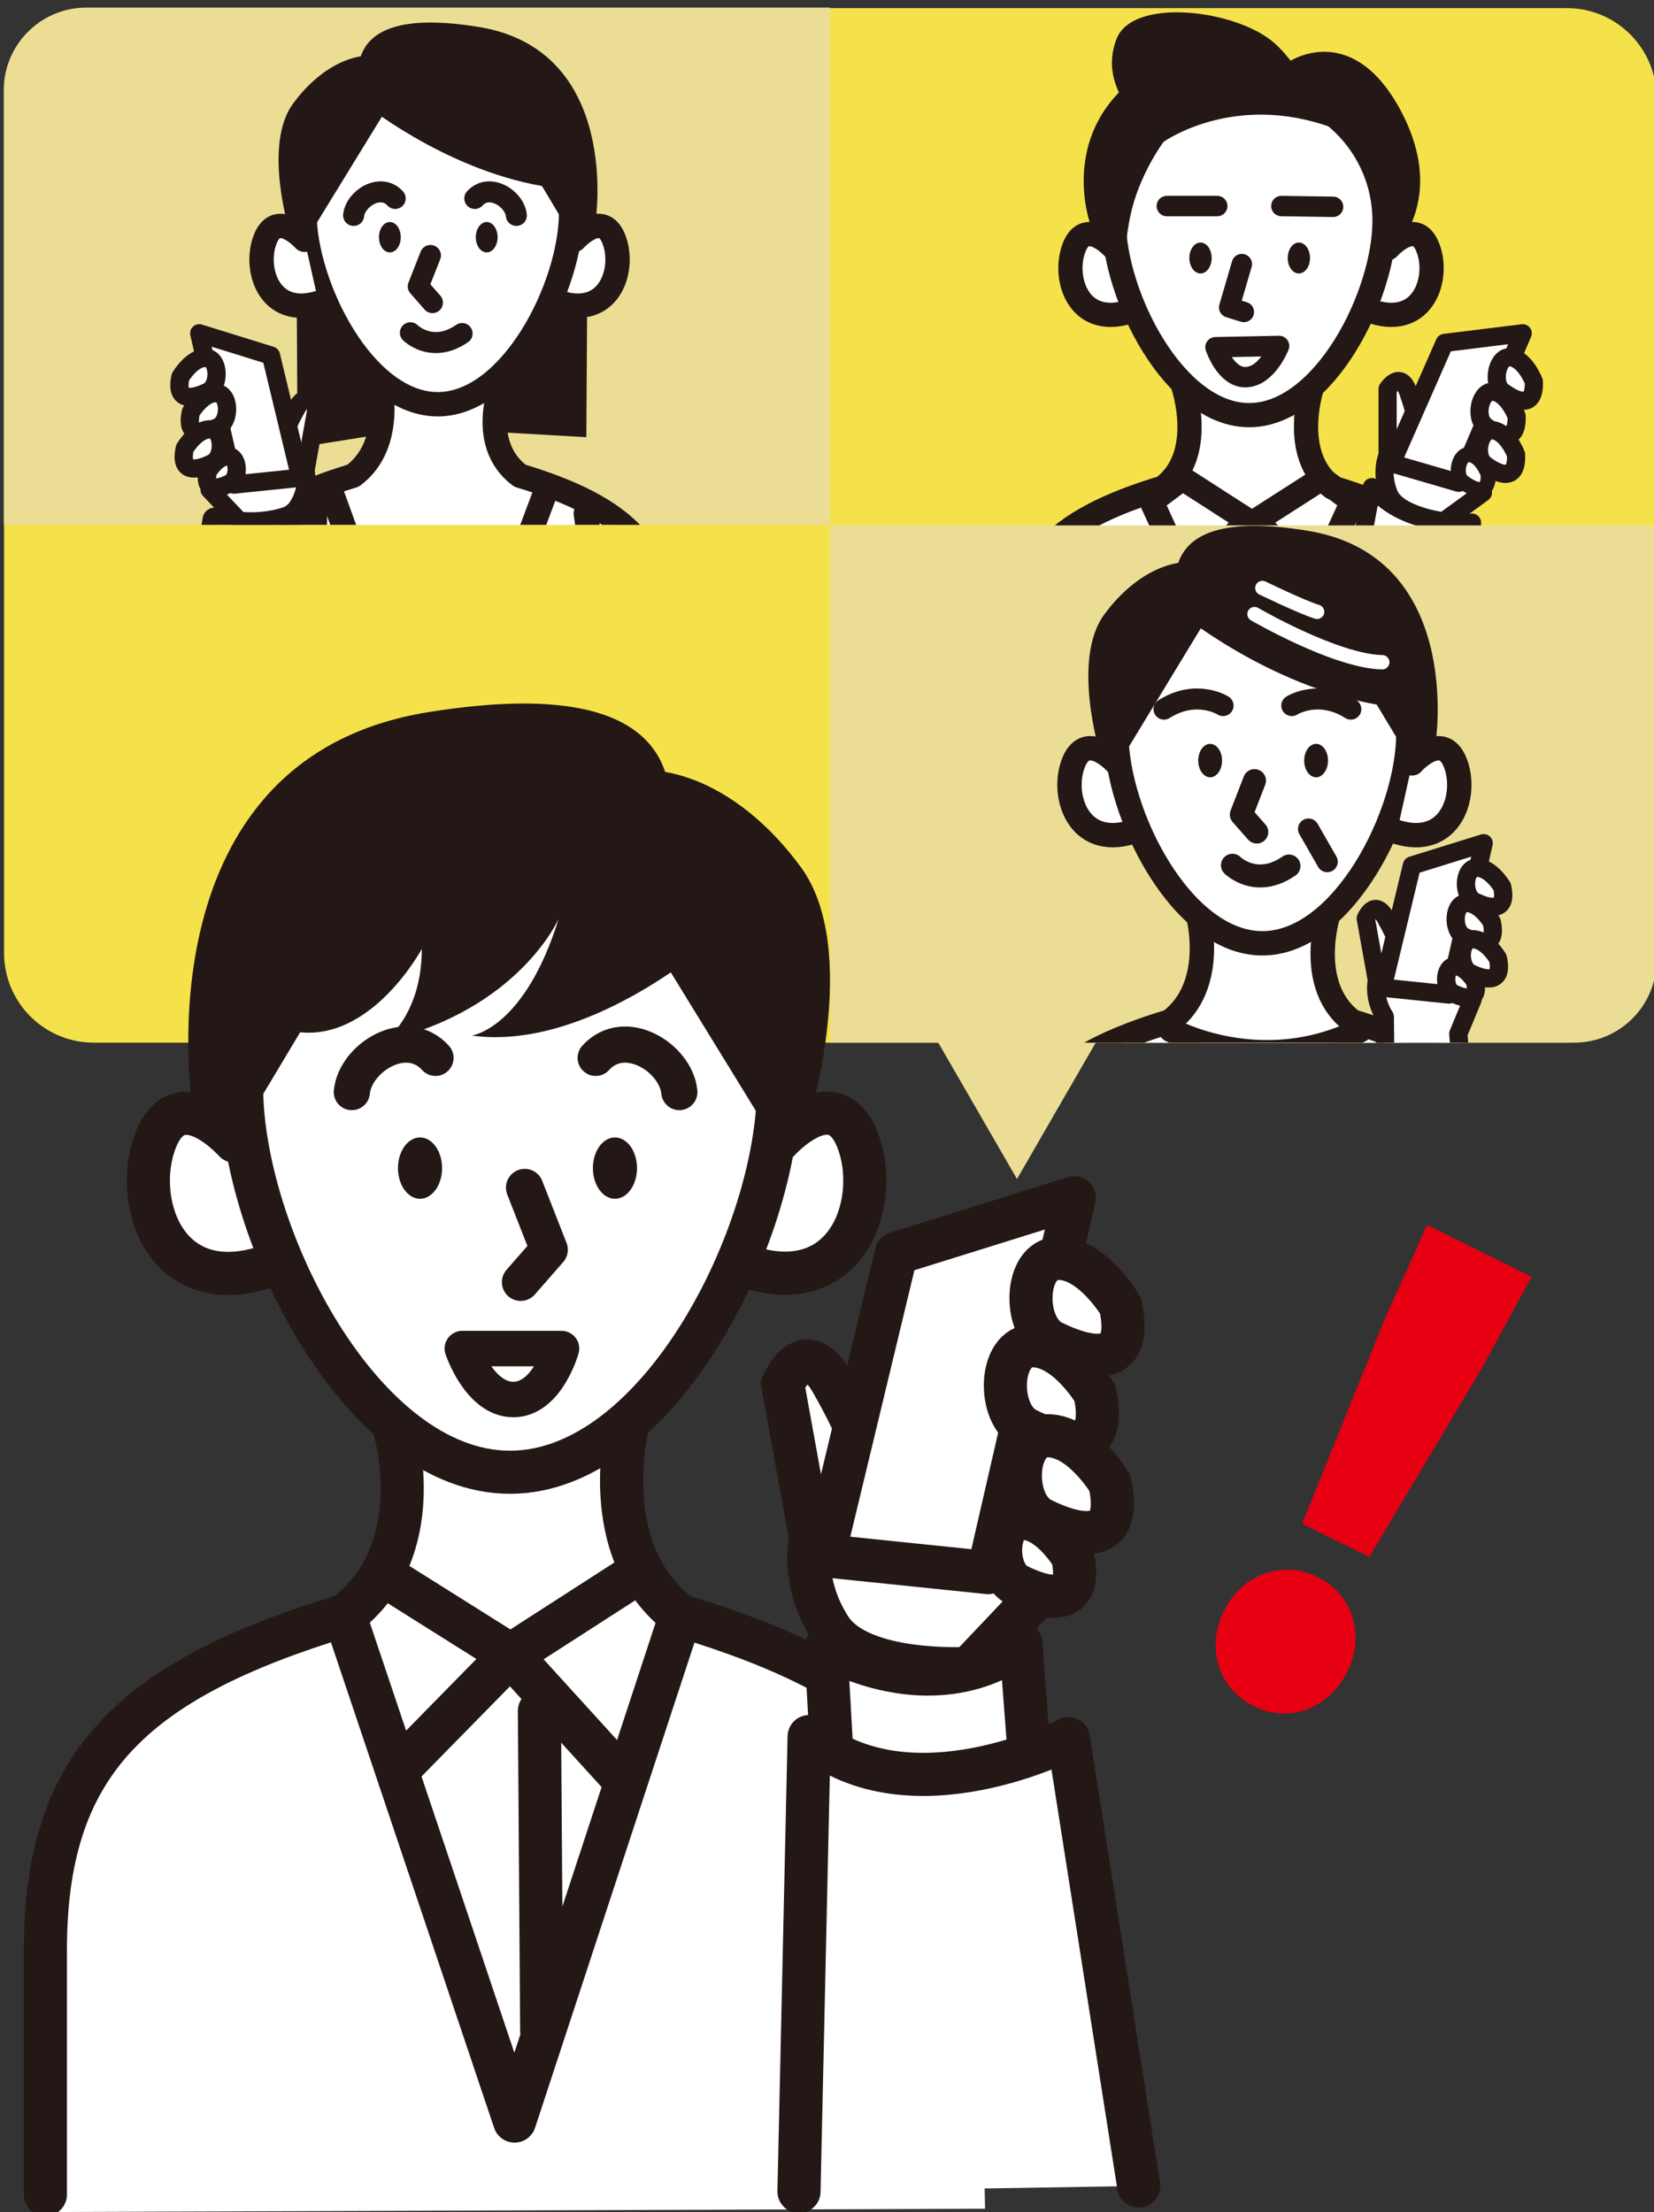 <?xml version="1.0" encoding="utf-8"?>
<!-- Generator: Adobe Illustrator 27.9.0, SVG Export Plug-In . SVG Version: 6.00 Build 0)  -->
<svg version="1.1" id="レイヤー1" xmlns="http://www.w3.org/2000/svg" xmlns:xlink="http://www.w3.org/1999/xlink" x="0px"
	 y="0px" viewBox="0 0 652.5 872.8" style="enable-background:new 0 0 652.5 872.8;" xml:space="preserve">
<rect x="0" y="0" width="652.5" height="872.8" fill="#333333" stroke="none"/>
<style type="text/css">
	.st0{fill:#F5E149;}
	.st1{fill:#FFFFFF;}
	.st2{fill:none;stroke:#231815;stroke-width:9.56;stroke-linecap:round;stroke-linejoin:round;stroke-miterlimit:10;}
	.st3{fill:#231815;}
	.st4{fill:none;stroke:#231815;stroke-width:8.044;stroke-linecap:round;stroke-linejoin:round;stroke-miterlimit:10;}
	.st5{fill:#FFFFFF;stroke:#231815;stroke-width:7.17;stroke-linecap:round;stroke-linejoin:round;stroke-miterlimit:10;}
	.st6{fill:#FFFFFF;stroke:#231815;stroke-width:5.922;stroke-linecap:round;stroke-linejoin:round;stroke-miterlimit:10;}
	.st7{fill:#E60012;}
	.st8{fill:#EBDD94;}
	.st9{clip-path:url(#SVGID_00000105387180331346556360000013983184594999932048_);}
	.st10{fill:#FFFFFF;stroke:#231815;stroke-width:9.613;stroke-linecap:round;stroke-linejoin:round;stroke-miterlimit:10;}
	.st11{fill:none;stroke:#231815;stroke-width:9.613;stroke-linecap:round;stroke-linejoin:round;stroke-miterlimit:10;}
	.st12{fill:none;stroke:#231815;stroke-width:8.289;stroke-linecap:round;stroke-linejoin:round;stroke-miterlimit:10;}
	.st13{fill:#FFFFFF;stroke:#231815;stroke-width:7.21;stroke-linecap:round;stroke-linejoin:round;stroke-miterlimit:10;}
	.st14{clip-path:url(#SVGID_00000166634887834006497040000018433788638085267588_);fill:#EBDD94;}
	.st15{clip-path:url(#SVGID_00000166634887834006497040000018433788638085267588_);}
	.st16{fill:none;stroke:#231815;stroke-width:9.065;stroke-linecap:round;stroke-linejoin:round;stroke-miterlimit:10;}
	.st17{fill:none;stroke:#FFFFFF;stroke-width:5.669;stroke-linecap:round;stroke-linejoin:round;stroke-miterlimit:10;}
	.st18{fill:none;stroke:#231815;stroke-width:17.774;stroke-linecap:round;stroke-linejoin:round;stroke-miterlimit:10;}
	.st19{fill:#FFFFFF;stroke:#231815;stroke-width:17.008;stroke-linecap:round;stroke-linejoin:round;stroke-miterlimit:10;}
	.st20{fill:none;stroke:#231815;stroke-width:17.008;stroke-linecap:round;stroke-linejoin:round;stroke-miterlimit:10;}
	.st21{fill:none;stroke:#231815;stroke-width:14.812;stroke-linecap:round;stroke-linejoin:round;stroke-miterlimit:10;}
	.st22{fill:none;stroke:#231815;stroke-width:14.271;stroke-linecap:round;stroke-linejoin:round;stroke-miterlimit:10;}
	.st23{fill:#2897BD;}
	.st24{fill:#FFFFFF;stroke:#231815;stroke-width:17.008;stroke-miterlimit:10;}
	.st25{fill:none;stroke:#231815;stroke-width:14.011;stroke-linecap:round;stroke-linejoin:round;stroke-miterlimit:10;}
</style>
<path class="st0" d="M618.1,411.4H37c-19.6,0-35.4-15.9-35.4-35.4V38.6C1.5,19.1,17.4,3.2,37,3.2h581.1c19.6,0,35.4,15.9,35.4,35.4
	V376C653.5,395.5,637.6,411.4,618.1,411.4z"/>
<g>
	<g>
		<polygon class="st1" points="450.4,30.2 539.5,42.7 553.2,74.2 546.3,93.6 562.7,93.8 562.7,115.8 549.6,128.3 540.1,124 
			508.1,160.3 521.4,188.8 555,206.1 571,220.4 586.5,236.4 584.1,320.8 401.7,320.8 399.9,246.5 411.2,226.9 426.1,208.5 
			445.1,199.6 464.2,189.2 470,157.1 459.3,141.3 447.4,124.6 427.9,119.2 422.6,102.8 431.4,92.1 		"/>
		<g>
			<path class="st2" d="M546.2,87.1c0,29.5-23.9,76.7-53.4,76.7c-29.5,0-53.4-47.2-53.4-76.7c0-29.5,23.9-53.4,53.4-53.4
				C522.3,33.7,546.2,57.6,546.2,87.1z"/>
			<path class="st3" d="M482.8,213.1h20.1c3.2,0,5.3,3.8,3.7,6.9l-4.6,9.2c-0.6,1.3-0.7,2.8-0.2,4.1c2.1,5.3,7.4,19.8,7.4,34.3
				c0,14.5,0,29.1,0,34.2c0,1.2-0.4,2.4-1.2,3.3l-12.3,13.5c-1.7,1.8-4.4,1.8-6,0l-12.3-13.5c-0.8-0.9-1.2-2.1-1.2-3.3
				c0-5,0-19.3,0-34c0-14.7,5.3-29.3,7.4-34.5c0.5-1.3,0.5-2.8-0.1-4.1L479,220C477.5,216.9,479.6,213.1,482.8,213.1z"/>
			<path class="st2" d="M466.9,152.8c0,0,9,26.8-8.1,39.6c-43,13-59.6,30-59.6,66.6v67.1"/>
			<path class="st2" d="M517.6,152.8c0,0-9,26.8,8.1,39.6c43,13,59.6,30,59.6,66.6v67.1"/>
			<path class="st2" d="M439.4,97.9c0,0-10.9-12.2-15.6-0.4s1.3,31.7,21.3,25.6"/>
			<path class="st2" d="M547.6,97.9c0,0,10.9-12.2,15.6-0.4c4.8,11.7-1.3,31.7-21.3,25.6"/>
			<ellipse class="st3" cx="473.6" cy="101.8" rx="4.4" ry="6.1"/>
			<ellipse class="st3" cx="512.4" cy="101.8" rx="4.4" ry="6.1"/>
			<polyline class="st4" points="489.9,104.2 484.9,121.3 490.7,123.1 			"/>
			<line class="st4" x1="505.5" y1="81.3" x2="525.9" y2="81.6"/>
			<line class="st4" x1="480.2" y1="81.3" x2="460.3" y2="81.3"/>
			<polygon class="st2" points="466.5,188.8 492.3,205.4 468.6,229.1 454.3,197.9 			"/>
			<polygon class="st2" points="521.4,188.8 495.5,205.4 519.2,229.1 533.5,197.9 			"/>
		</g>
		<path class="st3" d="M525.3,50.3c0,0-11.1-22.9-22.2-33c-14.8-13.5-56.1-18.6-62.6-2C431.4,38.5,459,56,459,56
			S486.5,36.2,525.3,50.3z"/>
		<path class="st3" d="M459,56c0,0-9.8,13.1-13.1,29.3c-3.4,16.2-0.3,17.5-0.3,17.5L430.3,89c0,0-13.1-34.7,17.5-58.2
			s4.4,5.7,4.4,5.7L459,56z"/>
		<path class="st3" d="M508.4,24.4c0,0,24.2-16.5,43.4,17.8c19.4,34.7-0.7,54.9-0.7,54.9l-8.8-34l-25.2-21.2L508.4,24.4z"/>
	</g>
	<g>
		<path class="st5" d="M558.3,165.2c0,0,0.3-1.8-2.8-10.6c-3.1-8.9-8.1-1.1-8.1-1.1l0,26.1c0,0-3,6.7,0.5,15.3
			c3.5,8.6,21.6,10.8,21.6,10.8l15.5-11.3L558.3,165.2z"/>
		<polygon class="st5" points="549,182.8 575.5,190.5 600.7,131.5 569.9,135.3 		"/>
		<path class="st5" d="M605.1,150.6c0,0-3.2-8.5-8.8-9.6s-8,10.1-3.5,13.5C597.3,157.8,605.5,162.2,605.1,150.6z"/>
		<path class="st5" d="M598.3,164.2c0,0-3.2-8.5-8.8-9.6c-5.6-1-8,10.1-3.5,13.5S598.7,175.8,598.3,164.2z"/>
		<path class="st5" d="M598.1,179.4c0,0-3.2-8.5-8.8-9.6c-5.6-1-8,10.1-3.5,13.5S598.5,191,598.1,179.4z"/>
		<path class="st6" d="M587.1,187.1c0,0-2.5-6.9-7.1-7.7s-6.4,8.2-2.8,10.8C580.8,192.9,587.4,196.4,587.1,187.1z"/>
		<path class="st5" d="M580.7,206.2c0,0-25.4,2.8-39.5-14l-18.4,99.6c0,0-2.9,33.1,25.5,36.8c28.3,3.7,31.2-26.5,31.2-26.5
			L580.7,206.2z"/>
		<path class="st5" d="M577.8,224.1c0,0-12.5,6.5-31-5.6"/>
	</g>
	<path class="st4" d="M479.5,137l25.1-0.5c0,0-4.6,11.8-12.8,12.3C483.6,149.4,479.5,137,479.5,137z"/>
</g>
<g>
	<path class="st7" d="M540.2,614.3l-26.5-13.1l32.6-80.8l16.7-37.1l41.2,20.5l-19.4,35.7L540.2,614.3z M494.6,673.2
		c-14.3-7.1-18.8-23.4-11.7-37.7c7-14.1,22.7-20.3,37-13.2c14.1,7,18.6,23.3,11.6,37.3C524.4,674,508.7,680.2,494.6,673.2z"/>
</g>
<polygon class="st8" points="401.2,465.2 444.5,390.2 357.9,390.2 "/>
<g>
	<defs>
		<path id="SVGID_1_" d="M327.5,207.1H1.5V35.5C1.5,17.6,16.1,3,34,3h293.5V207.1z"/>
	</defs>
	<clipPath id="SVGID_00000008843068050267757260000012475618002186518969_">
		<use xlink:href="#SVGID_1_"  style="overflow:visible;"/>
	</clipPath>
	<g style="clip-path:url(#SVGID_00000008843068050267757260000012475618002186518969_);">
		<rect x="-6.7" y="-17.1" class="st8" width="350.3" height="291"/>
		<g>
			<polygon class="st1" points="79.8,224 94.3,206.9 139.3,187.7 155.5,148.3 187.8,144.3 205.1,187.7 238.5,202.9 256.9,220.7 
				264.7,250 264.7,321.2 103,321.2 			"/>
			<g>
				<g>
					<path class="st10" d="M226.7,94.6c0,0,10.7-12,15.4-0.4c4.7,11.6-1.3,31.3-21,25.3"/>
					<path class="st10" d="M225.3,83.9c0,29.1-23.6,75.6-52.6,75.6c-29.1,0-52.6-46.5-52.6-75.6c0-29.1,23.6-52.6,52.6-52.6
						C201.7,31.3,225.3,54.9,225.3,83.9z"/>
					<path class="st11" d="M149.6,150.1c0,0,6.5,25-10.3,37.6c-42.3,12.8-58.7,29.5-58.7,65.7v66.2"/>
					<path class="st11" d="M197.9,151.7c0,0-9.6,23.4,7.2,36c42.3,12.8,58.7,29.5,58.7,65.7v66.2"/>
					<path class="st10" d="M120.1,94.6c0,0-10.7-12-15.4-0.4s1.3,31.3,21,25.3"/>
					<ellipse class="st3" cx="153.8" cy="93.6" rx="4.3" ry="6"/>
					<ellipse class="st3" cx="192" cy="93.6" rx="4.3" ry="6"/>
					<polyline class="st12" points="169.8,100.8 165,113 170.6,119.4 					"/>
					<path class="st12" d="M161.9,131.3c0,0,8.5,8.5,20.4,0.3"/>
				</g>
				<path class="st12" d="M139.5,85c0.7-6.7,10.7-13,16.4-6.7"/>
				<path class="st12" d="M203.7,85c-0.7-6.7-10.7-13-16.4-6.7"/>
				<line class="st11" x1="214.9" y1="195" x2="172.8" y2="307.2"/>
				<polyline class="st11" points="231.1,202.6 236.7,241.5 215.4,246.2 224.4,265.2 199.3,293.1 				"/>
				<line class="st11" x1="131" y1="195" x2="172.2" y2="308.4"/>
				<polyline class="st11" points="114.9,202.6 109.2,241.5 130.6,246.2 121.6,265.2 146.7,293.1 				"/>
				<path class="st11" d="M138.6,212.4c0,0,32.4,18,68.3,0.1"/>
				<path class="st3" d="M142.7,40.2c0,0,31.9,26.3,71.1,33.2l9.1,15.2l12.1-1.8c0,0,10.1-67.1-46.3-76.2
					C136.9,2.2,139.4,26.8,142.7,40.2z"/>
				<path class="st3" d="M153.8,40.9l-30.6,49.9h-9.1c0,0-10.4-33.7,1.5-49.9s27.3-21.8,37.7-17.7S153.8,40.9,153.8,40.9z"/>
				<polygon class="st3" points="231.6,125.2 231.3,172.5 199.9,170.7 198.1,155.3 217.9,121.2 				"/>
				<polygon class="st3" points="117.1,124.5 117.4,176.6 147.5,171.8 151.3,152.3 132.6,124.2 				"/>
			</g>
			<path class="st13" d="M112.7,170.4c0,0,0-1.7,4.4-9.5c4.4-7.8,7.8,0.3,7.8,0.3l-4.4,24.5c0,0,1.7,6.8-3.1,14.3
				c-4.8,7.5-22.1,6.5-22.1,6.5l-12.6-13.3L112.7,170.4z"/>
			<polygon class="st13" points="118.5,188.5 92.3,191.2 78.6,131.5 106.9,140.3 			"/>
			<path class="st13" d="M71.2,148.7c0,0,4.4-7.5,9.9-7.5c5.4,0,5.8,10.9,1,13.3S68.8,159.5,71.2,148.7z"/>
			<path class="st13" d="M75.3,162.6c0,0,4.4-7.5,9.9-7.5s5.8,10.9,1,13.3C81.4,170.8,72.9,173.5,75.3,162.6z"/>
			<path class="st13" d="M72.9,176.9c0,0,4.4-7.5,9.9-7.5c5.4,0,5.8,10.9,1,13.3S70.5,187.8,72.9,176.9z"/>
			<path class="st13" d="M82,186c0,0,3.6-6,7.9-6s4.7,8.8,0.8,10.7C86.9,192.6,80,194.8,82,186z"/>
			<path class="st10" d="M84.7,205.1c0,0,23.4,7,39.5-6.4l0.3,96.7c0,0-3,31.5-30.2,30.2c-27.3-1.3-24.8-30.2-24.8-30.2L84.7,205.1z
				"/>
		</g>
	</g>
</g>
<g>
	<defs>
		<path id="SVGID_00000183219967722708771840000003952178421145283985_" d="M327.5,207.3h326v171.6c0,18-14.6,32.5-32.5,32.5H327.5
			V207.3z"/>
	</defs>
	<clipPath id="SVGID_00000142138635155235785050000015245474239219273895_">
		<use xlink:href="#SVGID_00000183219967722708771840000003952178421145283985_"  style="overflow:visible;"/>
	</clipPath>
	<path style="clip-path:url(#SVGID_00000142138635155235785050000015245474239219273895_);fill:#EBDD94;" d="M327.5,207.3h326v171.6
		c0,18-14.6,32.5-32.5,32.5H327.5V207.3z"/>
	<g style="clip-path:url(#SVGID_00000142138635155235785050000015245474239219273895_);">
		<polygon class="st1" points="515.8,355.6 526.7,396.5 571.2,419.7 591.4,439.1 600,549.7 396.8,548.7 399.7,450.2 413.6,424 
			462.7,403 480.5,359.9 		"/>
		<g>
			<g>
				<g>
					<path class="st10" d="M440.5,301.2c0,0-11.7-13.1-16.9-0.5c-5.2,12.6,1.4,34.2,22.9,27.6"/>
					<path class="st10" d="M555.6,289.5c0,31.8-25.8,82.7-57.6,82.7c-31.8,0-57.6-50.9-57.6-82.7c0-31.8,25.8-57.6,57.6-57.6
						C529.8,232,555.6,257.7,555.6,289.5z"/>
					<path class="st11" d="M472.8,361.9c0,0,7.1,27.3-11.3,41.1c-46.3,14-64.2,32.3-64.2,71.8v72.3"/>
					<path class="st11" d="M523.9,361.2c0,0-8.8,28,9.6,41.8c46.3,14,64.2,32.3,64.2,71.8v72.3"/>
					<path class="st10" d="M557.1,301.2c0,0,11.7-13.1,16.9-0.5c5.2,12.6-1.4,34.2-22.9,27.6"/>
					<ellipse class="st3" cx="477.4" cy="300.1" rx="4.7" ry="6.6"/>
					<ellipse class="st3" cx="519.2" cy="300.1" rx="4.7" ry="6.6"/>
					<polyline class="st16" points="494.9,308 489.7,321.4 495.8,328.3 					"/>
					<path class="st16" d="M486.2,341.4c0,0,9.3,9.3,22.3,0.3"/>
				</g>
				<path class="st10" d="M461.9,406.4c0,0,35.4,19.7,74.7,0.1"/>
				<path class="st3" d="M465.3,241.7c0,0,34.9,28.8,77.8,36.3l10,16.6l13.3-1.9c0,0,11.1-73.4-50.7-83.3
					C458.9,200.1,461.7,227,465.3,241.7z"/>
				<path class="st3" d="M475.3,245.3L443.9,297h-10c0,0-11.3-36.8,1.7-54.5c13-17.7,29.9-23.8,41.2-19.4
					C488.2,227.5,475.3,245.3,475.3,245.3z"/>
			</g>
		</g>
		<line class="st12" x1="516.2" y1="327.1" x2="523.6" y2="340"/>
		<path class="st17" d="M494.9,242.3c0,0,31.9,18.6,50.4,19"/>
		<path class="st17" d="M498,232c0,0,16.3,7.9,21.6,9.4"/>
		<path class="st12" d="M482.5,278.4c0,0-10.5-6.7-23.3,1.4"/>
		<path class="st12" d="M509.6,278.4c0,0,10.5-6.7,23.3,1.4"/>
		<path class="st13" d="M546.3,401.2c-4.8-7.5-3.1-14.3-3.1-14.3l-4.4-24.5c0,0,3.4-8.2,7.8-0.3c4.4,7.8,4.4,9.5,4.4,9.5l29.9,22.8
			l-5.6,13.5l4.8,57.2l-33.1,6.6L546.3,401.2z"/>
		<polygon class="st13" points="545.4,389.7 571.6,392.4 585.3,332.7 557,341.5 		"/>
		<path class="st13" d="M592.6,349.9c0,0-4.4-7.5-9.9-7.5s-5.8,10.9-1,13.3S595,360.7,592.6,349.9z"/>
		<path class="st13" d="M588.5,363.8c0,0-4.4-7.5-9.9-7.5c-5.4,0-5.8,10.9-1,13.3C582.4,372,590.9,374.7,588.5,363.8z"/>
		<path class="st13" d="M590.9,378.1c0,0-4.4-7.5-9.9-7.5c-5.4,0-5.8,10.9-1,13.3S593.3,389,590.9,378.1z"/>
		<path class="st13" d="M581.9,387.2c0,0-3.6-6-7.9-6s-4.7,8.8-0.8,10.7C577,393.8,583.8,396,581.9,387.2z"/>
		<path class="st10" d="M585.1,456.1c0,0-28.5,14-44.6,0.6l-1.2,39.8c0,0,3,31.5,30.2,30.2c27.3-1.3,24.8-30.2,24.8-30.2
			L585.1,456.1z"/>
	</g>
</g>
<g>
	<g>
		<polygon class="st1" points="388.6,871.5 386.6,769.6 376.9,712.4 360.3,687.5 317.8,653.3 260.8,632.6 245.2,604.6 240,536.1 
			160.2,521.6 158.1,593.1 144.6,636.7 85.5,656.4 35.8,691.7 18.1,736.2 17.1,872.8 		"/>
		<path class="st18" d="M19.9,893.2"/>
		<g>
			<path class="st19" d="M307.1,450.2c0,0,21.5-24.1,31-0.9c9.5,23.3-2.6,62.9-42.2,50.8"/>
			<path class="st19" d="M103.8,500.2c-39.6,12.1-51.7-27.6-42.2-50.8c9.5-23.3,31,0.9,31,0.9"/>
			<path class="st19" d="M95.3,428.7c0,58.5,47.4,152.2,105.9,152.2c58.5,0,105.9-93.7,105.9-152.2c0-58.5-47.4-105.9-105.9-105.9
				C142.8,322.8,95.3,370.2,95.3,428.7z"/>
			<path class="st20" d="M247.7,561.8c0,0-13.1,50.3,20.8,75.7c85.2,25.8,118.1,59.5,118.1,132.2"/>
			<path class="st20" d="M17.9,865.9v-96.3c0-72.7,32.9-106.4,118.1-132.2c33.8-25.4,19.8-73,19.8-73"/>
			<ellipse class="st3" cx="242.6" cy="460.9" rx="8.7" ry="12.1"/>
			<ellipse class="st3" cx="165.7" cy="460.9" rx="8.7" ry="12.1"/>
			<polyline class="st21" points="207,468.6 216.6,493.1 205.4,505.9 			"/>
		</g>
		<path class="st22" d="M268,430.9c-1.3-13.5-21.5-26.2-33-13.5"/>
		<path class="st22" d="M138.8,430.9c1.3-13.5,21.5-26.2,33-13.5"/>
		<path class="st3" d="M118.4,407.3l-18.3,30.6l-24.4-3.6c0,0-20.4-135,93.2-153.3c104.4-16.8,99.3,32.6,92.7,59.6l16.8,32.7
			c0,0-47.7,41.5-92.3,35.3c0,0,20.8-2.6,34.3-46.1c0,0-15.6,35.8-68.5,48.2c0,0,14.5-10.4,14.5-36.3
			C166.4,374.4,147.2,410.2,118.4,407.3z"/>
		<path class="st3" d="M239.1,342.1l61.6,100.3h18.3c0,0,20.9-67.7-3.1-100.3c-23.9-32.6-55-43.8-75.9-35.7
			C219.3,314.6,239.1,342.1,239.1,342.1z"/>
		<polyline class="st20" points="268.5,637.5 203,836.9 136,637.5 		"/>
		<path class="st18" d="M434.5,854.9"/>
	</g>
	<polyline class="st20" points="249.7,621.9 201.4,653 243.8,699.6 	"/>
	<polyline class="st20" points="157.2,625.2 201.4,653 160.1,695.1 	"/>
	<line class="st20" x1="212.8" y1="675.1" x2="213.7" y2="801.2"/>
	<g>
		<path class="st23" d="M351.4,576.7v-0.6V576.7z"/>
		<path class="st24" d="M339.2,569c0,0,0-4.2-11-23.6c-11-19.4-19.4,0.8-19.4,0.8l11,60.7c0,0-4.2,16.9,7.6,35.4
			c11.8,18.6,54.8,16,54.8,16l31.2-32.9L339.2,569z"/>
		<polygon class="st19" points="324.9,613.8 389.8,620.5 423.8,472.6 353.6,494.5 		"/>
		<path class="st24" d="M442,515.1c0,0-11-18.6-24.5-18.6c-13.5,0-14.3,27-2.5,32.9S447.9,542.1,442,515.1z"/>
		<path class="st24" d="M431.9,549.6c0,0-11-18.6-24.5-18.6s-14.3,27-2.5,32.9C416.7,569.9,437.8,576.6,431.9,549.6z"/>
		<path class="st24" d="M437.8,585.1c0,0-11-18.6-24.5-18.6s-14.3,27-2.5,32.9C422.6,605.3,443.7,612,437.8,585.1z"/>
		<path class="st24" d="M423.1,614c0,0-8.8-14.9-19.7-14.9s-11.5,21.7-2,26.4C410.9,630.3,427.9,635.7,423.1,614z"/>
		<path class="st19" d="M406,691.8l-3.3-43.4c0,0-27.8,26.2-76.9,1.6l2.5,44.2"/>
		<path class="st19" d="M449.2,862.5l-27.7-176.5c0,0-62.4,32.3-102.3-0.8l-4,179.5"/>
	</g>
	<path class="st25" d="M221.5,532.1h-39.1c0,0,6.7,20.1,20.1,20.1S221.5,532.1,221.5,532.1z"/>
</g>
</svg>
